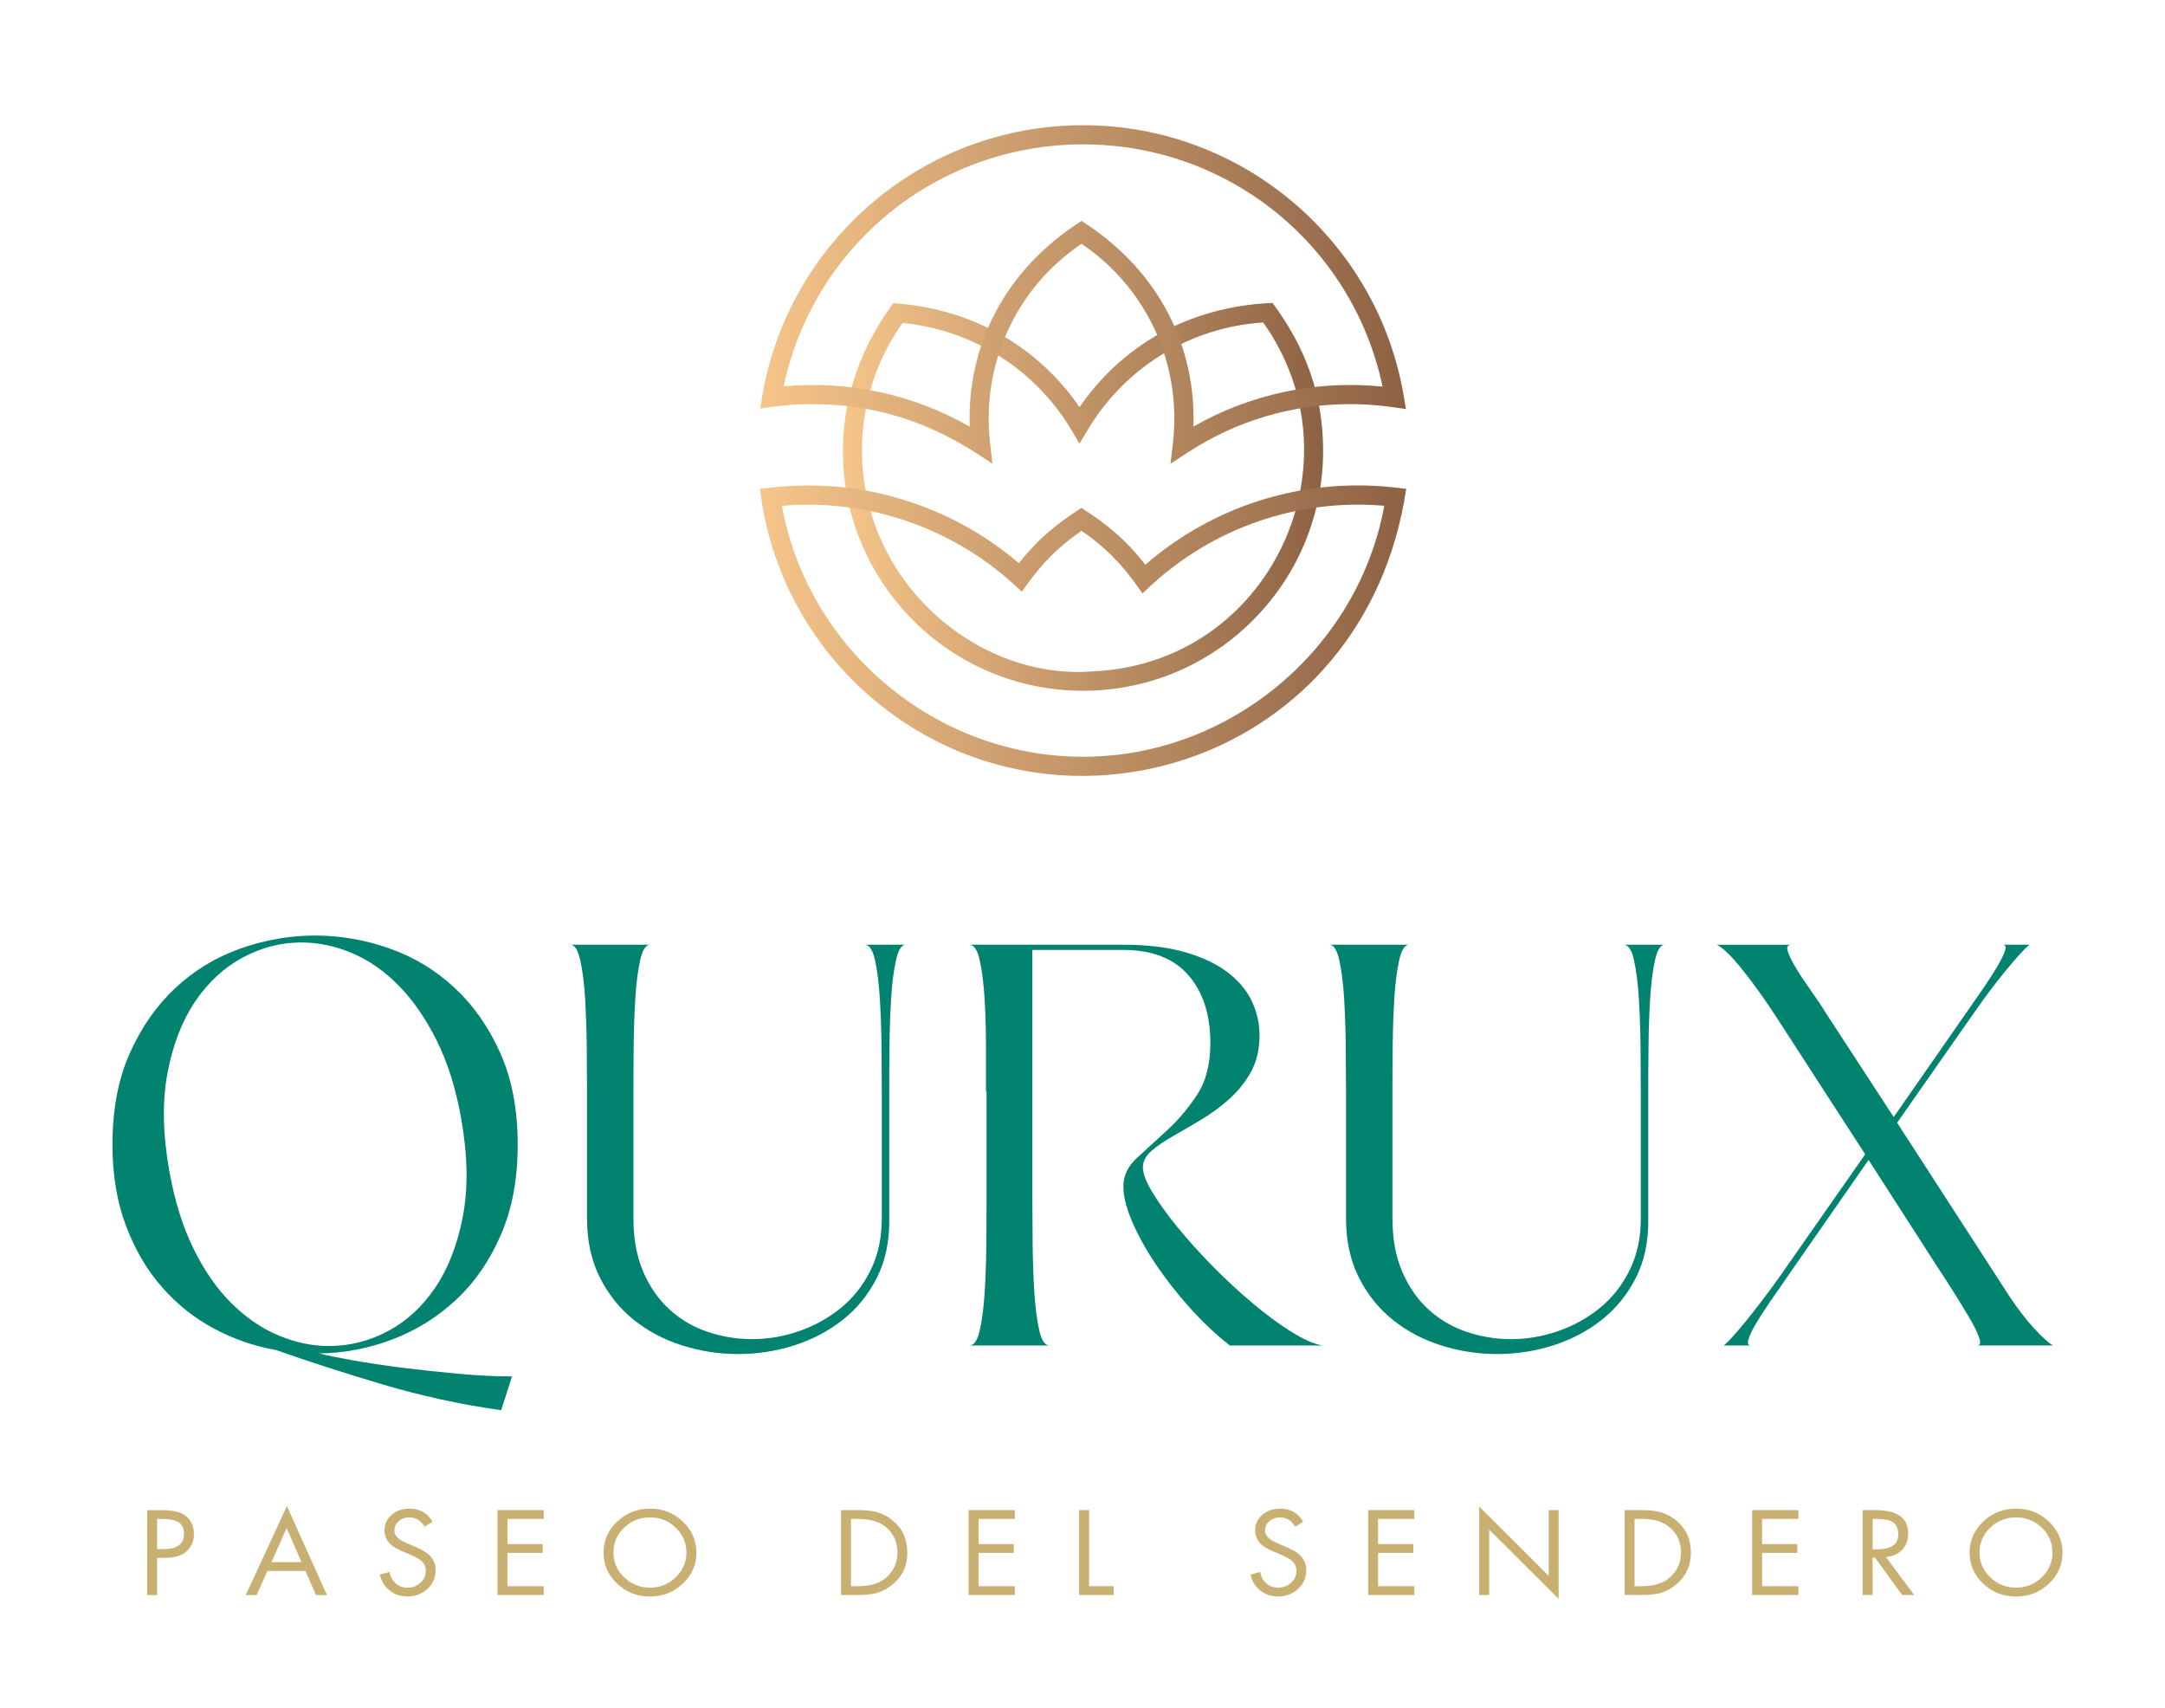 <svg xmlns="http://www.w3.org/2000/svg" xmlns:xlink="http://www.w3.org/1999/xlink" id="Capa_1" viewBox="0 0 409.46 322.97"><defs><linearGradient id="linear-gradient" x1="159.41" y1="93.95" x2="250.25" y2="93.95" gradientUnits="userSpaceOnUse"><stop offset="0" stop-color="#f5c58a"></stop><stop offset="1" stop-color="#8d6244"></stop></linearGradient><linearGradient id="linear-gradient-2" x1="143.77" y1="55.69" x2="265.91" y2="55.69" xlink:href="#linear-gradient"></linearGradient><linearGradient id="linear-gradient-3" x1="143.7" y1="119.27" x2="265.95" y2="119.27" xlink:href="#linear-gradient"></linearGradient></defs><g><path d="M60.36,255.94c1.44,.36,3.57,.79,6.39,1.3,2.82,.5,5.95,.97,9.42,1.41,3.46,.43,7.02,.81,10.66,1.14,3.64,.33,6.98,.49,10.01,.49l-2.06,6.39c-7.65-1.08-15.12-2.71-22.41-4.87-7.29-2.17-14-4.33-20.14-6.5-4.11-.72-8.03-2.07-11.75-4.06-3.72-1.98-7-4.6-9.85-7.85-2.85-3.25-5.13-7.13-6.82-11.64-1.7-4.51-2.54-9.62-2.54-15.32,0-6.64,1.1-12.41,3.3-17.32,2.2-4.91,5.09-9.02,8.66-12.34,3.57-3.32,7.67-5.79,12.29-7.42,4.62-1.62,9.31-2.44,14.07-2.44s9.45,.81,14.07,2.44c4.62,1.62,8.71,4.1,12.29,7.42,3.57,3.32,6.46,7.43,8.66,12.34,2.2,4.91,3.3,10.68,3.3,17.32s-1.07,12.2-3.19,17.1c-2.13,4.91-4.96,9-8.5,12.29-3.54,3.29-7.54,5.77-12.02,7.47-4.48,1.7-9.09,2.58-13.86,2.65Zm-28.36-34.64c1.01,5.7,2.54,10.65,4.6,14.83,2.06,4.19,4.46,7.63,7.2,10.34,2.74,2.71,5.7,4.73,8.88,6.06,3.18,1.34,6.35,2,9.53,2,3.9,0,7.61-.94,11.15-2.81,3.54-1.88,6.53-4.64,8.99-8.28,2.45-3.64,4.18-8.14,5.2-13.48,1.01-5.34,.9-11.47-.32-18.4-1.01-5.7-2.56-10.64-4.66-14.83-2.09-4.18-4.49-7.65-7.2-10.39-2.71-2.74-5.65-4.78-8.82-6.12-3.18-1.33-6.35-2-9.53-2-3.9,0-7.62,.96-11.15,2.87-3.54,1.91-6.53,4.69-8.99,8.33-2.45,3.65-4.19,8.14-5.2,13.48-1.01,5.34-.9,11.47,.32,18.4Z" fill="#028370"></path><path d="M168.18,230.4c.07,4.26-.7,7.99-2.33,11.2-1.62,3.21-3.79,5.88-6.5,8.01-2.71,2.13-5.78,3.73-9.2,4.82-3.43,1.08-6.95,1.62-10.55,1.62s-7.13-.54-10.55-1.62c-3.43-1.08-6.48-2.69-9.15-4.82-2.67-2.13-4.82-4.8-6.44-8.01-1.62-3.21-2.44-6.95-2.44-11.2v-23.82c0-2.6-.02-5.52-.05-8.77-.04-3.25-.15-6.3-.32-9.15-.18-2.85-.49-5.23-.92-7.14-.43-1.91-1.05-2.87-1.84-2.87h15.05c-.79,0-1.41,.94-1.84,2.81-.43,1.88-.74,4.21-.92,6.98-.18,2.78-.29,5.77-.33,8.99-.04,3.21-.05,6.12-.05,8.71v24.25c0,3.9,.63,7.29,1.89,10.18,1.26,2.89,2.94,5.27,5.03,7.14,2.09,1.88,4.49,3.27,7.2,4.17,2.71,.9,5.47,1.35,8.28,1.35,3.03,0,6.01-.5,8.93-1.52,2.92-1.01,5.56-2.47,7.9-4.38,2.34-1.91,4.22-4.29,5.63-7.14,1.41-2.85,2.11-6.12,2.11-9.8v-23.82c0-2.6-.02-5.52-.05-8.77-.04-3.25-.15-6.3-.33-9.15-.18-2.85-.49-5.23-.92-7.14-.43-1.91-1.08-2.87-1.95-2.87h7.79c-.79,0-1.41,.96-1.84,2.87-.43,1.91-.74,4.29-.92,7.14-.18,2.85-.29,5.9-.32,9.15-.04,3.25-.05,6.17-.05,8.77v23.82Z" fill="#028370"></path><path d="M195.25,226.5c0,2.6,.02,5.52,.05,8.77,.04,3.25,.14,6.3,.33,9.15,.18,2.85,.49,5.23,.92,7.14,.43,1.91,1.08,2.87,1.95,2.87h-15.16c.87,0,1.52-.94,1.95-2.81,.43-1.88,.74-4.2,.92-6.98,.18-2.78,.29-5.77,.32-8.99,.04-3.21,.05-6.12,.05-8.71v-20.79l-.11,.43v-8.77c0-3.25-.09-6.3-.27-9.15-.18-2.85-.49-5.23-.92-7.14-.43-1.91-1.08-2.87-1.95-2.87h29.12c4.55,0,8.44,.47,11.69,1.41,3.25,.94,5.92,2.2,8.01,3.79,2.09,1.59,3.63,3.41,4.6,5.47,.97,2.06,1.46,4.21,1.46,6.44,0,2.67-.54,4.98-1.62,6.93-1.08,1.95-2.45,3.66-4.11,5.14-1.66,1.48-3.43,2.78-5.3,3.9-1.88,1.12-3.65,2.15-5.3,3.09-1.66,.94-3.03,1.88-4.11,2.81-1.08,.94-1.62,1.99-1.62,3.14s.61,2.74,1.84,4.76c1.23,2.02,2.81,4.22,4.76,6.6,1.95,2.38,4.15,4.82,6.6,7.31,2.45,2.49,4.94,4.8,7.47,6.93,2.53,2.13,4.96,3.93,7.31,5.41,2.34,1.48,4.35,2.37,6.01,2.65h-17.54c-2.67-2.09-5.21-4.49-7.63-7.2-2.42-2.71-4.55-5.43-6.39-8.17-1.84-2.74-3.32-5.41-4.44-8.01-1.12-2.6-1.68-4.83-1.68-6.71,0-2.02,.87-3.83,2.6-5.41,1.73-1.59,3.63-3.32,5.68-5.2,2.06-1.88,3.93-4.09,5.63-6.66,1.7-2.56,2.54-5.83,2.54-9.8,0-5.41-1.39-9.71-4.17-12.88-2.78-3.18-6.87-4.76-12.29-4.76h-17.21v46.88Z" fill="#028370"></path><path d="M311.73,230.4c.07,4.26-.7,7.99-2.33,11.2-1.62,3.21-3.79,5.88-6.5,8.01-2.71,2.13-5.78,3.73-9.2,4.82-3.43,1.08-6.95,1.62-10.55,1.62s-7.13-.54-10.55-1.62c-3.43-1.08-6.48-2.69-9.15-4.82-2.67-2.13-4.82-4.8-6.44-8.01-1.62-3.21-2.44-6.95-2.44-11.2v-23.82c0-2.6-.02-5.52-.05-8.77-.04-3.25-.15-6.3-.32-9.15-.18-2.85-.49-5.23-.92-7.14-.43-1.91-1.05-2.87-1.84-2.87h15.05c-.79,0-1.41,.94-1.84,2.81-.43,1.88-.74,4.21-.92,6.98-.18,2.78-.29,5.77-.33,8.99-.04,3.21-.05,6.12-.05,8.71v24.25c0,3.9,.63,7.29,1.89,10.18,1.26,2.89,2.94,5.27,5.03,7.14,2.09,1.88,4.49,3.27,7.2,4.17,2.71,.9,5.47,1.35,8.28,1.35,3.03,0,6.01-.5,8.93-1.52,2.92-1.01,5.56-2.47,7.9-4.38,2.34-1.91,4.22-4.29,5.63-7.14,1.41-2.85,2.11-6.12,2.11-9.8v-23.82c0-2.6-.02-5.52-.05-8.77-.04-3.25-.15-6.3-.33-9.15-.18-2.85-.49-5.23-.92-7.14-.43-1.91-1.08-2.87-1.95-2.87h7.79c-.79,0-1.41,.96-1.84,2.87-.43,1.91-.74,4.29-.92,7.14-.18,2.85-.29,5.9-.32,9.15-.04,3.25-.05,6.17-.05,8.77v23.82Z" fill="#028370"></path><path d="M337.82,241.76c-1.01,1.44-2.04,2.92-3.08,4.44-1.05,1.52-1.93,2.89-2.65,4.11-.72,1.23-1.19,2.22-1.41,2.98s-.07,1.14,.43,1.14h-5.09c.87-.72,2.25-2.25,4.17-4.6,1.91-2.34,3.99-5.07,6.22-8.17l16.35-23.38-16.89-26.09c-2.17-3.32-4.28-6.26-6.33-8.82-2.06-2.56-3.66-4.13-4.82-4.71h14.07c-.72,0-.94,.43-.65,1.3,.29,.87,.83,1.95,1.62,3.25,.79,1.3,1.73,2.71,2.81,4.22,1.08,1.52,2.02,2.92,2.81,4.22l12.77,19.59,13.86-19.92c1.01-1.44,2.04-2.92,3.08-4.44,1.05-1.52,1.93-2.89,2.65-4.11,.72-1.23,1.21-2.22,1.46-2.98,.25-.76,.09-1.14-.49-1.14h5.09c-.87,.72-2.27,2.26-4.22,4.6-1.95,2.35-4.01,5.07-6.17,8.17l-14.61,20.89,21.22,32.8c1.59,2.38,3.14,4.4,4.66,6.06,1.52,1.66,2.71,2.74,3.57,3.25h-14.29c.58,0,.69-.5,.33-1.52-.36-1.01-.97-2.25-1.84-3.73-.87-1.48-1.86-3.1-2.98-4.87-1.12-1.77-2.18-3.41-3.19-4.93l-12.88-20.03-15.59,22.41Z" fill="#028370"></path></g><g><path d="M29.71,294.59v7.03h-1.88v-16.05h2.77c1.92,0,3.32,.28,4.18,.85,1.27,.84,1.9,2.06,1.9,3.66,0,1.45-.54,2.6-1.61,3.45-.89,.71-2.23,1.06-4,1.06h-1.36Zm0-7.37v5.71h1.25c2.56,0,3.84-.96,3.84-2.89,0-1.18-.46-1.97-1.39-2.38-.61-.28-1.62-.43-3.02-.43h-.69Z" fill="#c7b072"></path><path d="M57.77,297.06h-7.2l-2.03,4.56h-2.06l7.78-16.82,7.58,16.82h-2.08l-1.99-4.56Zm-.74-1.66l-2.82-6.43-2.88,6.43h5.7Z" fill="#c7b072"></path><path d="M81.8,287.77l-1.5,.92c-.7-1.16-1.67-1.75-2.91-1.75-.76,0-1.42,.23-1.97,.7-.55,.47-.83,1.06-.83,1.79,0,.61,.3,1.14,.89,1.6,.36,.27,.94,.58,1.74,.92l1.12,.47c1.33,.55,2.27,1.1,2.84,1.64,.8,.75,1.21,1.71,1.21,2.87,0,1.39-.51,2.57-1.54,3.52s-2.28,1.44-3.75,1.44c-1.34,0-2.49-.38-3.43-1.14-.95-.76-1.55-1.76-1.82-3.01l1.83-.49c.12,.84,.49,1.54,1.12,2.12s1.38,.86,2.26,.86c.92,0,1.73-.3,2.43-.91,.69-.6,1.04-1.34,1.04-2.22s-.32-1.52-.96-2.04c-.4-.34-1.12-.72-2.15-1.15l-1.03-.43c-1.18-.48-2.03-.98-2.57-1.49-.73-.7-1.1-1.57-1.1-2.62,0-1.21,.48-2.2,1.43-2.98,.89-.74,1.99-1.11,3.29-1.11,1.97,0,3.42,.83,4.36,2.49Z" fill="#c7b072"></path><path d="M94.09,301.61v-16.05h8.74v1.66h-6.86v4.77h6.66v1.66h-6.66v6.3h6.86v1.66h-8.74Z" fill="#c7b072"></path><path d="M122.93,285.28c2.41,0,4.48,.81,6.2,2.44,1.72,1.63,2.58,3.59,2.58,5.89s-.86,4.25-2.58,5.87c-1.72,1.61-3.79,2.42-6.2,2.42s-4.48-.8-6.2-2.42c-1.72-1.61-2.58-3.57-2.58-5.87s.86-4.26,2.58-5.89c1.72-1.62,3.79-2.44,6.2-2.44Zm0,1.66c-1.92,0-3.55,.65-4.9,1.95-1.34,1.3-2.01,2.86-2.01,4.69s.67,3.38,2.02,4.68c1.35,1.31,2.98,1.96,4.88,1.96s3.54-.65,4.88-1.96c1.35-1.31,2.02-2.87,2.02-4.68s-.67-3.4-2.01-4.69c-1.34-1.3-2.97-1.95-4.9-1.95Z" fill="#c7b072"></path><path d="M159.07,301.61v-16.05h3.17c1.4,0,2.56,.12,3.49,.36,1.13,.3,2.16,.82,3.08,1.58,1.86,1.52,2.79,3.56,2.79,6.11s-.92,4.44-2.75,5.98c-.94,.79-1.97,1.35-3.08,1.66-.92,.24-2.12,.36-3.58,.36h-3.13Zm1.88-1.66h1.36c2.31,0,4.08-.55,5.32-1.66,1.4-1.25,2.1-2.82,2.1-4.71,0-1.99-.73-3.59-2.19-4.81-1.24-1.04-2.98-1.55-5.23-1.55h-1.36v12.73Z" fill="#c7b072"></path><path d="M183.19,301.61v-16.05h8.74v1.66h-6.86v4.77h6.66v1.66h-6.66v6.3h6.86v1.66h-8.74Z" fill="#c7b072"></path><path d="M205.97,285.56v14.39h4.65v1.66h-6.53v-16.05h1.88Z" fill="#c7b072"></path><path d="M246.46,287.77l-1.5,.92c-.7-1.16-1.67-1.75-2.91-1.75-.76,0-1.42,.23-1.97,.7-.55,.47-.83,1.06-.83,1.79,0,.61,.3,1.14,.89,1.6,.36,.27,.94,.58,1.74,.92l1.12,.47c1.33,.55,2.27,1.1,2.84,1.64,.8,.75,1.21,1.71,1.21,2.87,0,1.39-.51,2.57-1.54,3.52s-2.28,1.44-3.75,1.44c-1.34,0-2.49-.38-3.43-1.14-.95-.76-1.55-1.76-1.82-3.01l1.83-.49c.12,.84,.49,1.54,1.12,2.12s1.38,.86,2.26,.86c.92,0,1.73-.3,2.43-.91,.69-.6,1.04-1.34,1.04-2.22s-.32-1.52-.96-2.04c-.4-.34-1.12-.72-2.15-1.15l-1.03-.43c-1.18-.48-2.03-.98-2.57-1.49-.73-.7-1.1-1.57-1.1-2.62,0-1.21,.48-2.2,1.43-2.98,.89-.74,1.99-1.11,3.29-1.11,1.97,0,3.42,.83,4.36,2.49Z" fill="#c7b072"></path><path d="M258.75,301.61v-16.05h8.74v1.66h-6.86v4.77h6.66v1.66h-6.66v6.3h6.86v1.66h-8.74Z" fill="#c7b072"></path><path d="M279.76,301.61v-16.73l13.14,13.11v-12.43h1.88v16.78l-13.14-13.09v12.37h-1.88Z" fill="#c7b072"></path><path d="M307.26,301.61v-16.05h3.17c1.4,0,2.56,.12,3.49,.36,1.13,.3,2.16,.82,3.08,1.58,1.86,1.52,2.79,3.56,2.79,6.11s-.92,4.44-2.75,5.98c-.94,.79-1.97,1.35-3.08,1.66-.92,.24-2.12,.36-3.58,.36h-3.13Zm1.88-1.66h1.36c2.31,0,4.08-.55,5.32-1.66,1.4-1.25,2.1-2.82,2.1-4.71,0-1.99-.73-3.59-2.19-4.81-1.24-1.04-2.98-1.55-5.23-1.55h-1.36v12.73Z" fill="#c7b072"></path><path d="M331.38,301.61v-16.05h8.74v1.66h-6.86v4.77h6.66v1.66h-6.66v6.3h6.86v1.66h-8.74Z" fill="#c7b072"></path><path d="M354.16,294.56v7.05h-1.88v-16.05h2.44c4.11,0,6.17,1.48,6.17,4.43,0,1.23-.38,2.26-1.14,3.07-.76,.81-1.79,1.26-3.08,1.36l5.37,7.2h-2.3l-5.1-7.05h-.47Zm0-7.34v5.77h.58c1.3,0,2.27-.17,2.93-.51,.89-.45,1.34-1.24,1.34-2.36,0-1.19-.43-2.01-1.3-2.45-.61-.3-1.61-.45-3-.45h-.56Z" fill="#c7b072"></path><path d="M381.29,285.28c2.41,0,4.48,.81,6.2,2.44,1.72,1.63,2.58,3.59,2.58,5.89s-.86,4.25-2.58,5.87c-1.72,1.61-3.79,2.42-6.2,2.42s-4.48-.8-6.2-2.42c-1.72-1.61-2.58-3.57-2.58-5.87s.86-4.26,2.58-5.89c1.72-1.62,3.79-2.44,6.2-2.44Zm0,1.66c-1.92,0-3.55,.65-4.9,1.95-1.34,1.3-2.01,2.86-2.01,4.69s.67,3.38,2.02,4.68c1.35,1.31,2.98,1.96,4.88,1.96s3.54-.65,4.88-1.96c1.35-1.31,2.02-2.87,2.02-4.68s-.67-3.4-2.01-4.69c-1.34-1.3-2.97-1.95-4.9-1.95Z" fill="#c7b072"></path></g><g><path d="M171.66,116.23c-14.3-15.27-17.21-39.41-2.7-58.91,15.59,1.1,27.66,8.69,35.21,19.68,7.75-11.3,20.27-19.05,36.49-19.72,6.25,8.37,9.58,17.38,9.58,27.92,0,11.8-4.5,22.98-12.68,31.48-18.12,18.84-48.17,18.5-65.91-.45Zm-.98-55.15c-5.01,7.08-7.66,15.39-7.66,24.12,0,24.84,21.85,43.45,43.57,41.76,33.6-1.4,51.21-39.45,32.31-65.98-13.73,.88-26.08,8.42-33.18,20.3l-1.55,2.6-1.55-2.6c-6.85-11.46-18.73-18.95-31.93-20.2Z" fill="url(#linear-gradient)"></path><path d="M187.72,87.71c-4.81-3.15-16.01-11.29-34.03-11.29-4.26,0-7.1,.44-9.92,.82l.41-2.42c4.96-29.14,30.34-51.14,60.65-51.14s55.75,22.06,60.66,51.23l.41,2.44c-2.89-.41-5.98-.93-10.52-.93-10.98,0-21.62,3.17-30.77,9.16l-3.24,2.12,.45-3.84c1.74-14.85-4.8-29.32-17.28-37.76-12.55,8.49-19.01,23-17.28,37.77l.45,3.85Zm-4.32-7.03c-.54-14.88,6.26-29.43,21.15-38.9,15.04,9.57,21.67,24.19,21.15,38.89,10.76-6.15,23.2-8.84,35.78-7.56-5.64-26.69-29.08-45.81-56.64-45.81s-50.96,19.1-56.63,45.75c12.27-1.12,24.52,1.52,35.19,7.63Z" fill="url(#linear-gradient-2)"></path><path d="M164.47,131.64c-11.07-9.63-18.35-22.89-20.49-37.34l-.27-1.85c2.27-.27,5.11-.65,9.09-.65,14.68,0,28.77,5.21,39.9,14.7,3.76-4.78,7.51-7.69,11.84-10.45,4.44,2.83,8.25,5.8,12.07,10.74,11.18-9.69,25.39-15,40.24-15,3.97,0,6.79,.38,9.1,.65-7.69,51.9-65.99,70.07-101.49,39.18Zm-16.6-36c4.96,27.19,29.11,47.46,56.96,47.46s52.05-20.49,56.97-47.46c-16.28-1.39-32.25,4.1-44.22,15.17l-1.52,1.41c-1.8-2.56-4.96-7.41-11.51-11.84-6.29,4.26-9.39,8.86-11.29,11.5l-1.5-1.37c-11.92-10.85-27.76-16.24-43.88-14.86Z" fill="url(#linear-gradient-3)"></path></g></svg>